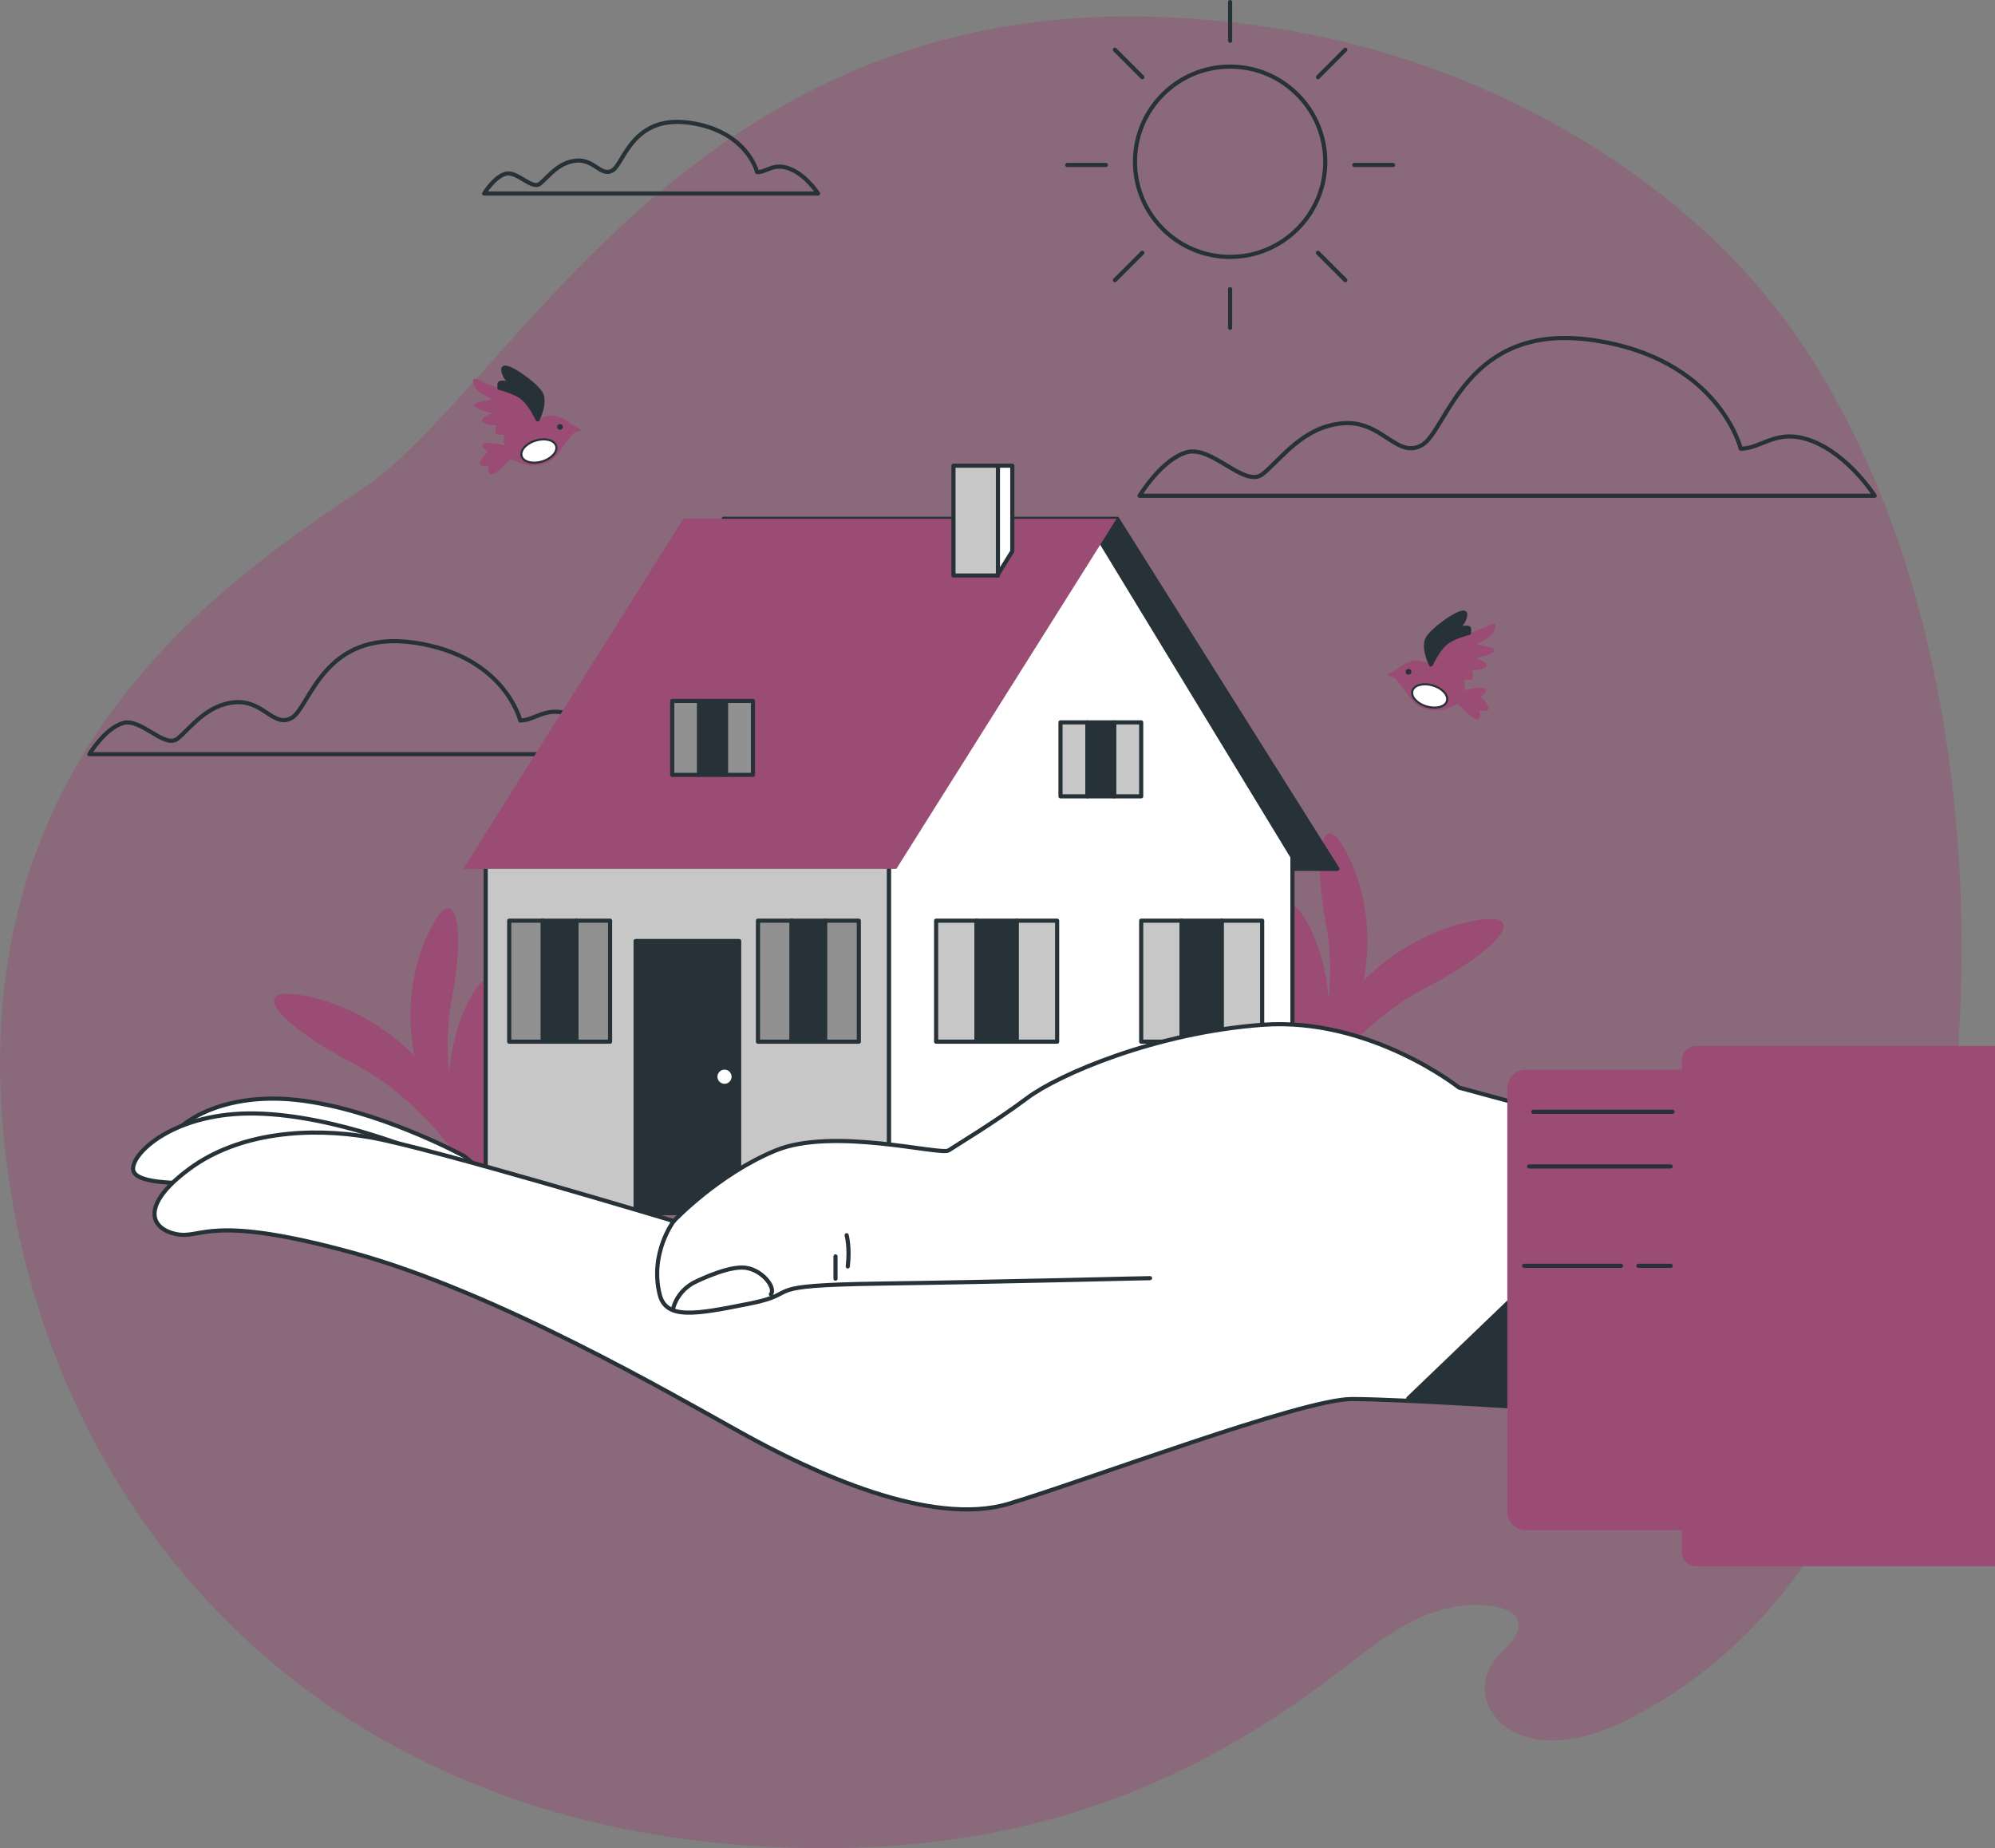 <?xml version="1.0" encoding="UTF-8"?>
<svg id="Calque_2" data-name="Calque 2" xmlns="http://www.w3.org/2000/svg" viewBox="0 0 481.85 446.44">
  <rect x="0" y="0" width="481.85" height="446.44" fill="#808080" stroke="none"/>
  <defs>
    <style>
      .cls-1, .cls-2, .cls-3, .cls-4, .cls-5, .cls-6, .cls-7 {
        stroke: #263238;
        stroke-linecap: round;
        stroke-linejoin: round;
      }

      .cls-1, .cls-8 {
        fill: #263238;
      }

      .cls-2 {
        fill: #c7c7c7;
      }

      .cls-3, .cls-7 {
        fill: #fff;
      }

      .cls-4 {
        fill: #919191;
      }

      .cls-5 {
        fill: #92e3a9;
      }

      .cls-6 {
        fill: none;
      }

      .cls-9, .cls-10, .cls-11 {
        isolation: isolate;
      }

      .cls-9, .cls-10, .cls-8, .cls-12 {
        stroke-width: 0px;
      }

      .cls-9, .cls-10, .cls-12 {
        fill: #9a4c74;
      }

      .cls-7 {
        stroke-width: .5px;
      }

      .cls-10 {
        opacity: .42;
      }
    </style>
  </defs>
  <g id="Background_Simple" data-name="Background Simple">
    <path class="cls-10" d="m439.94,90.49c-1.66-2.76-3.38-5.47-5.19-8.12-24-35.26-63.95-59.4-102.77-70.33-17.01-4.8-34.47-7.31-51.9-7.95C165.74-.06,123.73,94.21,86.89,118.52,50.05,142.83-6.49,184.35.61,271.57c5.38,66.32,43.11,129.73,112.01,158.58,7.59,3.19,15.56,5.96,23.91,8.25,15.53,4.27,32.36,6.96,50.5,7.76,52.09,2.32,94.39-10.24,135.76-41.86,9.62-7.35,19.18-15.64,31.66-16.55,9.07-.66,17.67,2.6,8.19,11.37-11.14,10.3,1.71,30.57,30.01,16.49,47.25-23.52,66.69-74.26,75.85-125.85,11.24-63.33,5.79-142.09-28.56-199.27Z"/>
  </g>
  <g id="Clouds">
    <path class="cls-6" d="m420.43,108.37s-5.25-21.87-35.86-26.24c-30.61-4.37-34.99,21.87-41.11,25.37-6.12,3.5-9.62-6.12-19.24-5.25-9.62.87-14.87,8.75-19.24,12.25s-12.25-7-18.37-5.25-11.37,10.5-11.37,10.5h177.56s-6.12-9.62-14.87-13.12c-8.75-3.5-12.25,1.75-17.49,1.75Z"/>
    <path class="cls-6" d="m125.65,174.03s-3.76-15.67-25.71-18.81c-21.94-3.13-25.08,15.67-29.47,18.18-4.39,2.51-6.9-4.39-13.79-3.76-6.9.63-10.66,6.27-13.79,8.78s-8.78-5.02-13.17-3.76-8.15,7.52-8.15,7.52h127.28s-4.39-6.9-10.66-9.4c-6.27-2.51-8.78,1.25-12.54,1.25Z"/>
    <path class="cls-6" d="m182.87,41.58s-2.38-9.93-16.29-11.92c-13.9-1.99-15.89,9.93-18.67,11.52-2.78,1.59-4.37-2.78-8.74-2.38-4.37.4-6.75,3.97-8.74,5.56s-5.56-3.18-8.34-2.38-5.16,4.77-5.16,4.77h80.65s-2.78-4.37-6.75-5.96c-3.97-1.59-5.56.79-7.95.79Z"/>
  </g>
  <g id="Sun">
    <g>
      <circle class="cls-6" cx="297.11" cy="39.07" r="22.98"/>
      <g>
        <line class="cls-6" x1="297.11" y1=".5" x2="297.11" y2="9.85"/>
        <line class="cls-6" x1="297.11" y1="69.84" x2="297.11" y2="79.19"/>
      </g>
      <g>
        <line class="cls-6" x1="324.93" y1="12.02" x2="318.32" y2="18.64"/>
        <line class="cls-6" x1="275.9" y1="61.06" x2="269.28" y2="67.67"/>
      </g>
      <g>
        <line class="cls-6" x1="336.45" y1="39.85" x2="327.1" y2="39.85"/>
        <line class="cls-6" x1="267.11" y1="39.85" x2="257.76" y2="39.85"/>
      </g>
      <g>
        <line class="cls-6" x1="324.93" y1="67.67" x2="318.32" y2="61.06"/>
        <line class="cls-6" x1="275.9" y1="18.64" x2="269.28" y2="12.02"/>
      </g>
    </g>
  </g>
  <g id="Birds">
    <g>
      <g>
        <path class="cls-12" d="m352.53,166.95s4.62-1.15,6-.69c1.38.46-.92,2.1-.92,2.1,0,0,1.15.67,1.84,2.29.69,1.62-2.3.92-2.3.92,0,0,.91,1.16,0,2.08s-5.08-3.69-5.08-3.69c0,0-3,1.85-5.77,1.62-2.77-.23-4.39-.92-6.23-3.69s-3.23-4.15-3.23-4.15l-1.85-.69,2.77-1.62s2.31-2.08,4.62-1.85c2.31.23,3.23.92,3.23.92,0,0,1.38-3.69,3.46-5.08,2.08-1.39,8.54-3.23,10.62-4.39,2.08-1.15,1.62.69.92,1.85s-2.77,2.08-3.69,2.54c-.92.46,4.85.69,3.92,1.85s-4.39,1.62-4.39,1.62c0,0,3.23,1.15,2.54,2.08-.69.92-3.46.92-3.46.92,0,0,.92,2.31-.46,2.31h-1.39s.69,3.23-1.15,2.77Z"/>
        <path class="cls-1" d="m345.6,160.49s-1.85-3.69-.92-6c.92-2.31,9.46-8.31,9.23-6-.23,2.31-2.54,3.69-2.54,3.69,0,0,3.46-1.15,3.46-.23v.92s-3.92.92-5.77,2.54c-1.85,1.62-3.46,5.08-3.46,5.08Z"/>
        <circle class="cls-8" cx="340.2" cy="162.28" r=".69"/>
      </g>
      <path class="cls-7" d="m349.47,169.34c-.42,1.4-2.62,1.98-4.92,1.3s-3.83-2.37-3.41-3.77c.42-1.4,2.62-1.98,4.92-1.3,2.3.68,3.83,2.37,3.41,3.77Z"/>
    </g>
    <g>
      <g>
        <path class="cls-12" d="m122.93,107.79s-4.62-1.15-6-.69c-1.38.46.92,2.1.92,2.1,0,0-1.15.67-1.84,2.29-.69,1.62,2.3.92,2.3.92,0,0-.91,1.16,0,2.08.92.92,5.08-3.69,5.08-3.69,0,0,3,1.85,5.77,1.62,2.77-.23,4.39-.92,6.23-3.69s3.23-4.15,3.23-4.15l1.85-.69-2.77-1.62s-2.31-2.08-4.62-1.85c-2.31.23-3.23.92-3.23.92,0,0-1.38-3.69-3.46-5.08-2.08-1.39-8.54-3.23-10.62-4.39-2.08-1.15-1.62.69-.92,1.85.69,1.15,2.77,2.08,3.69,2.54.92.46-4.85.69-3.92,1.85.92,1.15,4.39,1.62,4.39,1.62,0,0-3.23,1.15-2.54,2.08s3.46.92,3.46.92c0,0-.92,2.31.46,2.31h1.38s-.69,3.23,1.15,2.77Z"/>
        <path class="cls-1" d="m129.86,101.32s1.85-3.69.92-6c-.92-2.31-9.46-8.31-9.23-6,.23,2.31,2.54,3.69,2.54,3.69,0,0-3.46-1.15-3.46-.23v.92s3.92.92,5.77,2.54c1.85,1.62,3.46,5.08,3.46,5.08Z"/>
        <path class="cls-8" d="m134.57,103.12c0,.38.31.69.69.69s.69-.31.69-.69-.31-.69-.69-.69-.69.31-.69.69Z"/>
      </g>
      <path class="cls-7" d="m125.99,110.18c.42,1.4,2.62,1.98,4.92,1.3,2.3-.68,3.83-2.37,3.41-3.77-.42-1.4-2.62-1.98-4.92-1.3s-3.83,2.37-3.41,3.77Z"/>
    </g>
  </g>
  <g id="Plants">
    <g>
      <g>
        <path class="cls-12" d="m110.54,279.7s-9.13-14.51-25.67-23.09c-16.54-8.58-23.59-17.05-15.01-16.54,10.41.61,34,8.88,44.72,37.98,4.63,12.56-4.05,1.65-4.05,1.65"/>
        <path class="cls-12" d="m109.99,275.9s-8.27-16.54-23.89-24.51"/>
      </g>
      <g>
        <path class="cls-12" d="m120.48,289.73s-5.22-14.59-2.07-31.14c3.14-16.55,1.06-26.29-3.37-19.9-5.38,7.74-12.68,29.12,2.02,53,6.34,10.3,3.43-1.95,3.43-1.95"/>
        <path class="cls-12" d="m118.1,287.22s-7.14-15.12-4.07-30.67"/>
      </g>
      <g>
        <path class="cls-12" d="m111.21,272.4s-5.22-14.59-2.07-31.14c3.14-16.55,1.06-26.29-3.37-19.9-5.38,7.74-12.68,29.12,2.02,53,6.34,10.3,3.43-1.95,3.43-1.95"/>
        <path class="cls-12" d="m109.99,275.9s-8.3-21.13-5.23-36.68"/>
      </g>
    </g>
    <g>
      <g class="cls-11">
        <path class="cls-12" d="m318.86,261.62s9.13-14.51,25.67-23.09c16.54-8.58,23.59-17.05,15.01-16.54-10.42.61-34,8.88-44.72,37.98-4.63,12.56,4.05,1.65,4.05,1.65"/>
        <path class="cls-12" d="m319.41,257.83s8.27-16.54,23.89-24.51"/>
      </g>
      <g class="cls-11">
        <path class="cls-12" d="m308.91,271.65s5.22-14.59,2.07-31.14c-3.14-16.55-1.06-26.29,3.37-19.9,5.38,7.74,12.68,29.12-2.02,53-6.34,10.3-3.43-1.95-3.43-1.95"/>
        <path class="cls-12" d="m311.3,269.15s7.14-15.12,4.07-30.67"/>
      </g>
      <g class="cls-11">
        <path class="cls-12" d="m318.18,254.32s5.22-14.59,2.07-31.14c-3.14-16.55-1.06-26.29,3.37-19.9,5.38,7.74,12.68,29.12-2.02,53-6.34,10.3-3.43-1.95-3.43-1.95"/>
        <path class="cls-12" d="m319.41,257.83s8.3-21.13,5.23-36.68"/>
      </g>
    </g>
  </g>
  <g id="House">
    <g>
      <polygon class="cls-1" points="323.02 209.87 227.96 209.87 174.78 125.31 269.84 125.31 323.02 209.87"/>
      <rect class="cls-2" x="117.31" y="206.97" width="97.43" height="86.06"/>
      <polygon class="cls-3" points="312.16 293.03 214.73 293.03 214.73 206.97 264.26 128.21 312.16 206.97 312.16 293.03"/>
      <g>
        <rect class="cls-2" x="226.1" y="222.39" width="9.74" height="29.23"/>
        <rect class="cls-1" x="235.84" y="222.39" width="9.74" height="29.23"/>
        <rect class="cls-2" x="245.59" y="222.39" width="9.74" height="29.23"/>
      </g>
      <g>
        <rect class="cls-4" x="183.07" y="222.39" width="8.12" height="29.23"/>
        <rect class="cls-1" x="191.19" y="222.39" width="8.12" height="29.23"/>
        <rect class="cls-4" x="199.31" y="222.39" width="8.12" height="29.23"/>
      </g>
      <g>
        <rect class="cls-4" x="122.99" y="222.39" width="8.12" height="29.23"/>
        <rect class="cls-1" x="131.11" y="222.39" width="8.12" height="29.23"/>
        <rect class="cls-4" x="139.23" y="222.39" width="8.12" height="29.23"/>
      </g>
      <g>
        <rect class="cls-2" x="275.63" y="222.39" width="9.74" height="29.23"/>
        <rect class="cls-1" x="285.37" y="222.39" width="9.74" height="29.23"/>
        <rect class="cls-2" x="295.11" y="222.39" width="9.74" height="29.23"/>
      </g>
      <g>
        <rect class="cls-2" x="256.14" y="174.49" width="6.5" height="17.86"/>
        <rect class="cls-1" x="262.64" y="174.49" width="6.5" height="17.86"/>
        <rect class="cls-2" x="269.13" y="174.49" width="6.5" height="17.86"/>
      </g>
      <polygon class="cls-9" points="111.88 209.87 216.5 209.87 269.68 125.31 165.06 125.31 111.88 209.87"/>
      <g class="cls-11">
        <rect class="cls-12" x="152.25" y="163.5" width="41.31" height="27.34"/>
        <polygon class="cls-12" points="193.57 163.5 222.12 143.9 193.57 190.84 193.57 163.5"/>
        <polygon class="cls-12" points="148.94 164.43 192.21 164.43 222.12 143.9 178.85 143.9 148.94 164.43"/>
      </g>
      <g>
        <rect class="cls-4" x="162.37" y="169.31" width="6.5" height="17.86"/>
        <rect class="cls-1" x="168.86" y="169.31" width="6.5" height="17.86"/>
        <rect class="cls-4" x="175.36" y="169.31" width="6.5" height="17.86"/>
      </g>
      <g>
        <polygon class="cls-3" points="244.5 112.48 240.86 112.48 240.86 139.01 244.5 133.15 244.5 112.48"/>
        <rect class="cls-2" x="230.29" y="112.48" width="10.74" height="26.53"/>
      </g>
      <g>
        <rect class="cls-1" x="153.52" y="227.31" width="25.01" height="65.72"/>
        <path class="cls-3" d="m177.2,260.08c0-1.22-.99-2.21-2.21-2.21s-2.21.99-2.21,2.21.99,2.21,2.21,2.21,2.21-.99,2.21-2.21Z"/>
      </g>
    </g>
  </g>
  <g id="Hand">
    <g>
      <g>
        <path class="cls-3" d="m112.15,279.28s-20.94-11.46-40.5-13.59c-19.56-2.13-30.87,6.98-30.78,10.94.1,3.96,13.67,4.25,16.25,4.91,2.57.66,18.3-3.68,41.52,1.83,23.21,5.52,26.18,6.65,26.18,6.65l-12.67-10.75Z"/>
        <path class="cls-3" d="m103.39,279.02s-21.85-9.62-41.52-10.05c-19.67-.44-30.16,9.61-29.72,13.55.44,3.93,13.99,3.06,16.61,3.5,2.62.44,17.92-5.24,41.52-1.75,23.6,3.5,26.66,4.37,26.66,4.37l-13.55-9.61Z"/>
        <path class="cls-3" d="m382.73,270.93l-30.34-8.22s-21.49-17.07-47.41-15.17c-25.92,1.9-49.31,12.01-56.9,17.7-7.59,5.69-17.07,11.38-18.97,12.64-1.9,1.26-27.82-5.69-41.72,0-13.91,5.69-24.66,17.07-24.66,17.07,0,0-58.79-17.7-73.33-20.23-14.54-2.53-31.61-1.26-43.62,7.59-12.01,8.85-9.48,14.54-3.16,15.8,6.32,1.26,7.59-5.06,42.36,4.43,34.77,9.48,77.13,34.14,94.2,43.62,17.07,9.48,45.52,22.76,64.48,17.07,18.97-5.69,70.8-25.29,82.82-25.29s50.57,2.53,50.57,2.53l5.69-69.54Z"/>
        <polygon class="cls-1" points="366.22 312.75 340.14 337.79 377.04 340.47 366.22 312.75"/>
        <path class="cls-6" d="m162.73,294.95s-5.87,7.72-3.4,17.72c1.53,6.18,8.74,4.81,21.85,2.19,13.11-2.62.87-4.37,31.47-4.81,30.59-.44,63.37-1.31,65.12-1.31"/>
        <path class="cls-6" d="m162.51,316.4s.58-3.99,4.84-6.46c0,0,7.27-3.77,11.84-3.77s8.34,4.84,7,6.46"/>
        <line class="cls-6" x1="201.8" y1="308.86" x2="201.8" y2="303.48"/>
        <path class="cls-6" d="m204.49,298.37s.81,2.96.27,7.54"/>
      </g>
      <path class="cls-12" d="m368.55,258.36h40.77v111.27h-40.77c-2.48,0-4.49-2.01-4.49-4.49v-102.3c0-2.48,2.01-4.49,4.49-4.49Z"/>
      <path class="cls-12" d="m409.66,252.64h72.19v125.68h-72.19c-1.88,0-3.41-1.53-3.41-3.41v-118.85c0-1.88,1.53-3.41,3.41-3.41Z"/>
    </g>
    <g>
      <line class="cls-5" x1="370.33" y1="268.55" x2="403.98" y2="268.55"/>
      <line class="cls-5" x1="403.53" y1="281.76" x2="369.32" y2="281.76"/>
      <line class="cls-5" x1="368.12" y1="305.76" x2="391.52" y2="305.76"/>
    </g>
    <line class="cls-5" x1="395.72" y1="305.76" x2="403.53" y2="305.76"/>
  </g>
</svg>